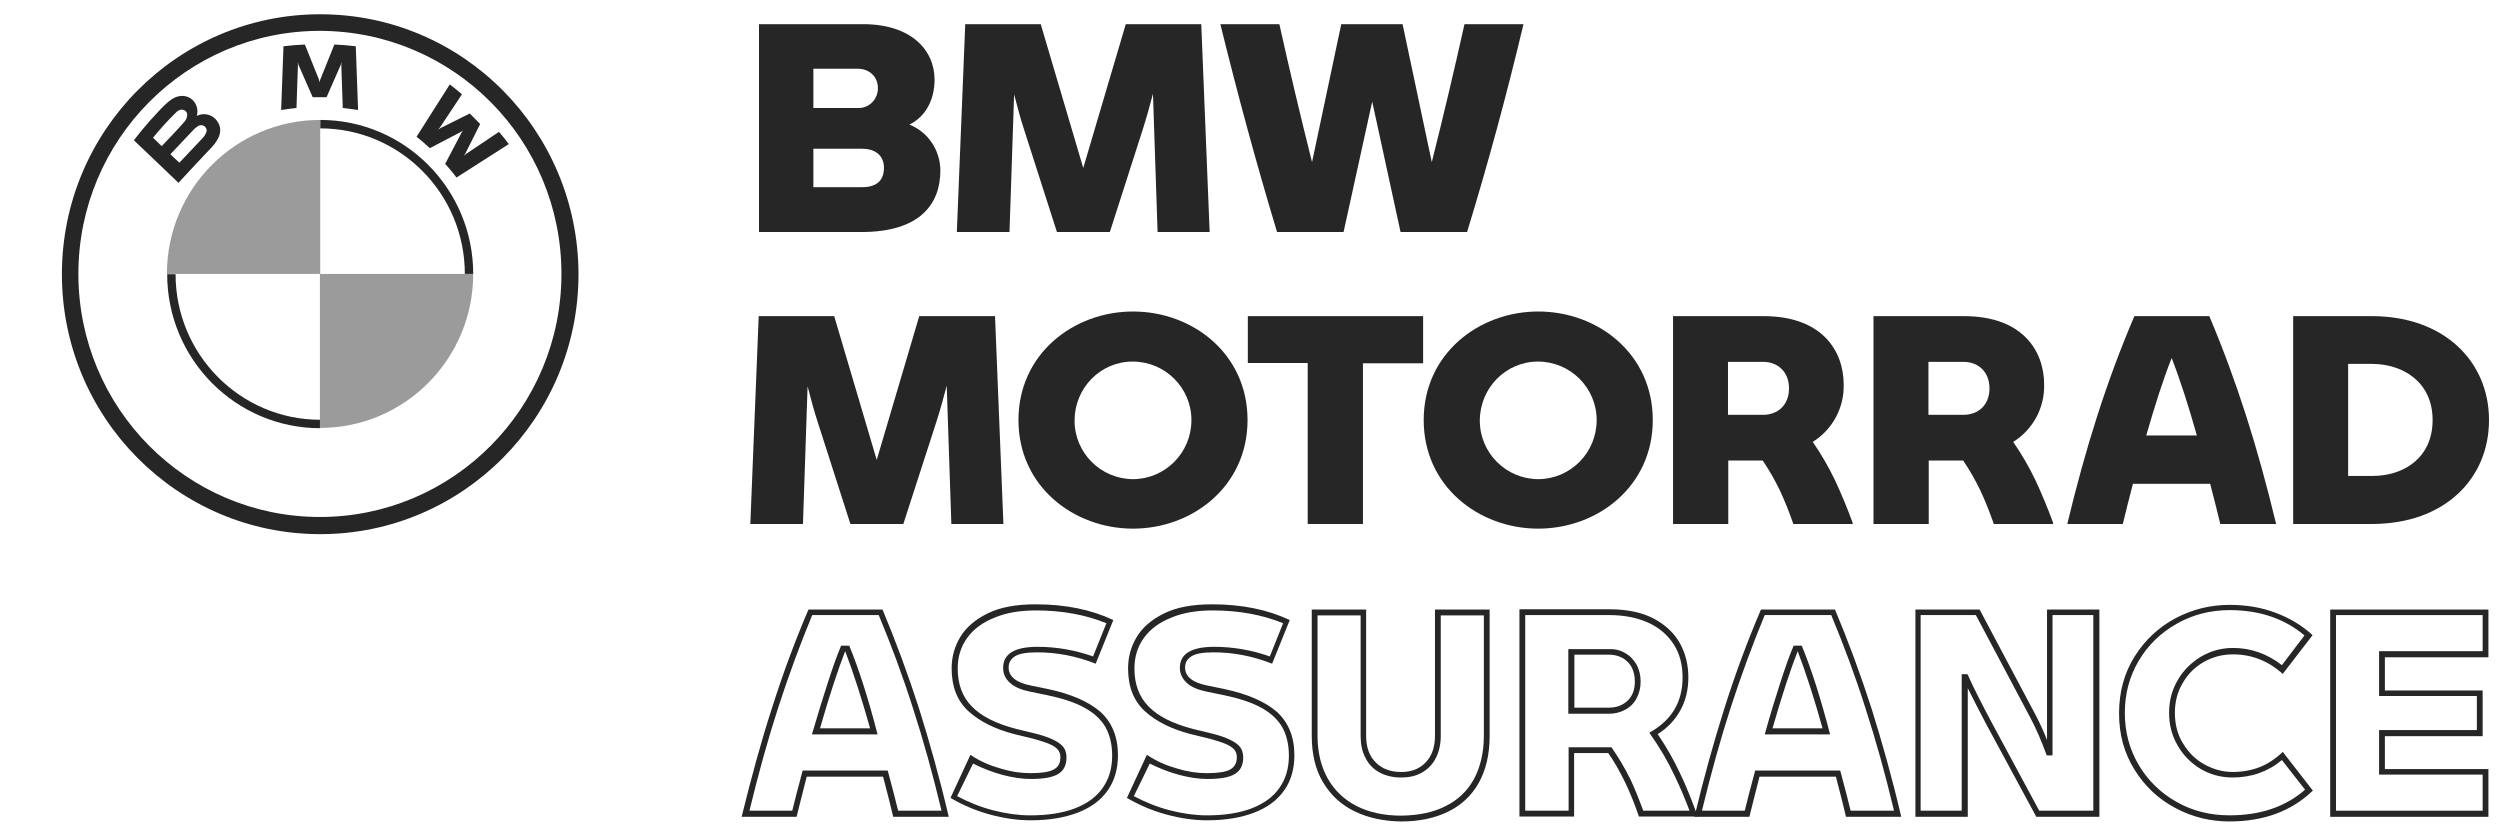 <svg xmlns="http://www.w3.org/2000/svg" width="263" height="87" viewBox="0 0 263 87" fill="none"><path d="M81.216 74.476C82.341 70.923 83.62 67.463 85.05 64.125H92.84C94.239 67.463 95.517 70.923 96.674 74.506C97.799 78.089 98.865 81.886 99.808 85.929H93.965C93.752 84.979 93.387 83.571 92.9 81.703H84.867C84.38 83.571 84.046 84.979 83.802 85.929H78.02C79.025 81.856 80.059 78.028 81.216 74.476ZM83.346 85.285C83.589 84.275 83.954 82.866 84.441 81.059H93.387C93.874 82.866 94.239 84.275 94.483 85.285H99.047C98.134 81.458 97.13 77.844 96.035 74.476C94.97 71.107 93.752 67.861 92.444 64.707H85.445C84.167 67.8 82.981 71.015 81.885 74.384C80.79 77.752 79.785 81.396 78.842 85.285H83.346ZM87.058 71.903C87.545 70.403 88.001 69.055 88.488 67.922H89.34C90.314 70.28 91.318 73.373 92.322 77.262H85.415C86.023 75.18 86.571 73.404 87.058 71.903ZM91.531 76.619C90.649 73.465 89.766 70.74 88.914 68.504C88.184 70.372 87.271 73.097 86.267 76.619H91.531Z" fill="#262626"></path><path d="M105.254 80.846C106.35 81.183 107.385 81.336 108.389 81.336C109.545 81.336 110.367 81.213 110.823 80.968C111.31 80.723 111.553 80.294 111.553 79.682C111.553 79.345 111.462 79.07 111.279 78.855C111.097 78.641 110.793 78.426 110.336 78.243C109.88 78.059 109.21 77.844 108.358 77.63L106.715 77.232C104.707 76.712 103.094 75.915 101.907 74.844C100.721 73.772 100.112 72.271 100.112 70.311C100.112 69.117 100.416 68.015 101.025 67.004C101.633 65.993 102.607 65.167 103.916 64.523C105.224 63.88 106.898 63.574 108.936 63.574C112.071 63.574 114.779 64.125 117.122 65.228L115.266 69.821C113.257 69.025 111.188 68.627 109.119 68.627C108.024 68.627 107.263 68.749 106.806 69.025C106.35 69.301 106.107 69.699 106.107 70.219C106.107 71.169 106.898 71.812 108.45 72.118L110.245 72.486C112.679 73.006 114.505 73.802 115.753 74.874C116.97 75.977 117.609 77.508 117.609 79.437C117.609 80.907 117.244 82.162 116.513 83.173C115.783 84.214 114.718 84.98 113.349 85.5C111.979 86.021 110.336 86.296 108.419 86.296C107.019 86.296 105.589 86.082 104.129 85.684C102.668 85.286 101.299 84.704 99.99 83.939L102.09 79.406C103.064 80.08 104.159 80.539 105.254 80.846ZM100.69 83.755C101.907 84.398 103.185 84.918 104.524 85.255C105.833 85.592 107.141 85.776 108.389 85.776C110.214 85.776 111.797 85.531 113.075 85.041C114.353 84.551 115.327 83.847 115.996 82.897C116.665 81.948 117 80.815 117 79.498C117 78.335 116.757 77.324 116.3 76.497C115.813 75.67 115.083 74.997 114.079 74.445C113.075 73.894 111.766 73.466 110.154 73.129L108.358 72.761C107.445 72.577 106.715 72.271 106.259 71.842C105.772 71.414 105.528 70.893 105.528 70.25C105.528 68.78 106.746 68.045 109.149 68.045C111.127 68.045 113.075 68.382 114.992 69.056L116.392 65.565C114.231 64.677 111.736 64.217 108.997 64.217C107.293 64.217 105.833 64.462 104.615 64.983C103.368 65.473 102.425 66.177 101.755 67.096C101.086 68.015 100.751 69.086 100.751 70.342C100.751 71.965 101.238 73.312 102.242 74.323C103.246 75.364 104.798 76.13 106.898 76.681L108.541 77.079C109.484 77.293 110.214 77.538 110.732 77.783C111.249 78.028 111.614 78.273 111.858 78.579C112.101 78.886 112.192 79.253 112.192 79.713C112.192 80.509 111.888 81.091 111.31 81.427C110.701 81.795 109.758 81.948 108.419 81.948C107.506 81.948 106.502 81.795 105.467 81.519C104.433 81.244 103.398 80.846 102.364 80.325L100.69 83.755Z" fill="#262626"></path><path d="M123.816 80.846C124.911 81.183 125.946 81.336 126.95 81.336C128.107 81.336 128.928 81.213 129.385 80.968C129.841 80.723 130.115 80.294 130.115 79.682C130.115 79.345 130.024 79.07 129.841 78.855C129.658 78.641 129.354 78.426 128.898 78.243C128.441 78.059 127.772 77.844 126.92 77.63L125.277 77.232C123.268 76.712 121.656 75.915 120.469 74.844C119.282 73.772 118.673 72.271 118.673 70.311C118.673 69.117 118.978 68.015 119.586 67.004C120.195 65.993 121.169 65.167 122.477 64.523C123.786 63.88 125.459 63.574 127.498 63.574C130.632 63.574 133.34 64.125 135.683 65.228L133.827 69.821C131.819 69.025 129.75 68.627 127.681 68.627C126.585 68.627 125.824 68.749 125.368 69.025C124.911 69.301 124.668 69.699 124.668 70.219C124.668 71.169 125.459 71.812 127.011 72.118L128.806 72.486C131.241 73.006 133.067 73.802 134.314 74.874C135.531 75.977 136.17 77.508 136.17 79.437C136.17 80.907 135.805 82.162 135.075 83.173C134.345 84.214 133.28 84.98 131.91 85.5C130.541 86.021 128.898 86.296 126.981 86.296C125.581 86.296 124.151 86.082 122.69 85.684C121.23 85.286 119.86 84.704 118.552 83.939L120.651 79.406C121.656 80.08 122.721 80.539 123.816 80.846ZM119.282 83.755C120.499 84.398 121.777 84.918 123.116 85.255C124.425 85.592 125.733 85.776 126.981 85.776C128.806 85.776 130.389 85.531 131.667 85.041C132.945 84.551 133.919 83.847 134.588 82.897C135.257 81.948 135.592 80.815 135.592 79.498C135.592 78.335 135.349 77.324 134.892 76.497C134.405 75.67 133.675 74.997 132.671 74.445C131.667 73.894 130.358 73.466 128.746 73.129L126.95 72.761C126.037 72.577 125.307 72.271 124.851 71.842C124.394 71.414 124.12 70.893 124.12 70.25C124.12 68.78 125.337 68.045 127.741 68.045C129.719 68.045 131.667 68.382 133.584 69.056L134.984 65.565C132.823 64.677 130.328 64.217 127.589 64.217C125.885 64.217 124.425 64.462 123.207 64.983C121.96 65.473 121.017 66.177 120.347 67.096C119.678 68.015 119.343 69.086 119.343 70.342C119.343 71.965 119.83 73.312 120.834 74.323C121.838 75.364 123.39 76.13 125.49 76.681L127.133 77.079C128.076 77.293 128.806 77.538 129.324 77.783C129.841 78.028 130.206 78.273 130.45 78.579C130.693 78.886 130.784 79.253 130.784 79.713C130.784 80.509 130.48 81.091 129.902 81.427C129.293 81.795 128.35 81.948 127.011 81.948C126.098 81.948 125.094 81.795 124.059 81.519C123.025 81.244 121.99 80.846 120.956 80.325L119.282 83.755Z" fill="#262626"></path><path d="M142.56 85.377C141.13 84.704 140.035 83.693 139.213 82.346C138.392 80.998 137.996 79.345 137.996 77.415V64.125H143.717V77.415C143.717 78.61 144.052 79.528 144.721 80.202C145.39 80.876 146.273 81.213 147.399 81.213C148.494 81.213 149.346 80.876 149.985 80.202C150.624 79.528 150.959 78.61 150.959 77.415V64.125H156.71V77.415C156.71 79.375 156.315 81.029 155.554 82.376C154.793 83.724 153.698 84.734 152.298 85.408C150.898 86.082 149.255 86.419 147.399 86.419C145.573 86.388 143.96 86.051 142.56 85.377ZM152.085 84.796C153.393 84.153 154.367 83.203 155.067 81.948C155.736 80.692 156.101 79.161 156.101 77.415V64.737H151.568V77.415C151.568 78.303 151.385 79.1 151.05 79.743C150.716 80.416 150.229 80.906 149.59 81.274C148.951 81.641 148.22 81.794 147.399 81.794C146.547 81.794 145.786 81.611 145.147 81.274C144.508 80.937 143.991 80.416 143.656 79.743C143.291 79.069 143.139 78.303 143.139 77.415V64.737H138.605V77.415C138.605 79.13 138.97 80.631 139.67 81.886C140.37 83.142 141.404 84.122 142.713 84.796C144.052 85.469 145.603 85.806 147.429 85.806C149.224 85.775 150.807 85.469 152.085 84.796Z" fill="#262626"></path><path d="M178.559 85.775V85.897H172.412C171.956 84.55 171.469 83.356 170.982 82.345C170.434 81.212 169.856 80.171 169.187 79.222H165.596V85.897H159.845V64.094H169.278C171.195 64.094 172.777 64.431 174.025 65.104C175.272 65.778 176.185 66.666 176.763 67.738C177.342 68.81 177.615 70.004 177.615 71.26C177.615 72.546 177.342 73.679 176.794 74.689C176.246 75.7 175.455 76.557 174.39 77.231C175.303 78.578 176.094 79.957 176.733 81.335C177.372 82.651 177.95 84.121 178.559 85.775ZM177.737 85.285C177.25 83.999 176.733 82.774 176.185 81.641C175.455 80.079 174.572 78.578 173.507 77.078C175.851 75.792 177.007 73.862 177.007 71.26C177.007 69.912 176.703 68.748 176.064 67.769C175.424 66.789 174.542 66.023 173.386 65.502C172.229 64.982 170.86 64.706 169.278 64.706H160.453V85.285H165.018V78.609H169.521C170.252 79.65 170.951 80.814 171.56 82.07C172.016 83.049 172.442 84.121 172.868 85.285H177.737ZM170.982 68.718C171.499 68.993 171.864 69.422 172.169 69.912C172.442 70.433 172.595 71.015 172.595 71.688C172.595 72.362 172.442 72.944 172.169 73.464C171.895 73.985 171.499 74.383 170.982 74.659C170.465 74.934 169.917 75.087 169.247 75.087H164.987V68.289H169.247C169.917 68.258 170.495 68.412 170.982 68.718ZM171.225 73.709C171.743 73.219 171.986 72.546 171.986 71.688C171.986 71.106 171.864 70.617 171.651 70.188C171.408 69.759 171.104 69.453 170.678 69.208C170.252 68.993 169.795 68.871 169.278 68.871H165.626V74.444H169.278C170.039 74.444 170.708 74.199 171.225 73.709Z" fill="#262626"></path><path d="M181.419 74.476C182.544 70.923 183.822 67.463 185.253 64.125H193.043C194.442 67.463 195.72 70.923 196.877 74.506C198.002 78.089 199.068 81.886 200.011 85.929H194.199C193.986 84.979 193.621 83.571 193.134 81.703H185.1C184.614 83.571 184.279 84.979 184.035 85.929H178.254C179.228 81.856 180.293 78.028 181.419 74.476ZM183.549 85.285C183.792 84.275 184.157 82.866 184.644 81.059H193.59C194.077 82.866 194.442 84.275 194.686 85.285H199.25C198.337 81.458 197.333 77.844 196.238 74.476C195.173 71.107 193.955 67.861 192.647 64.707H185.648C184.37 67.8 183.183 71.015 182.088 74.384C180.993 77.752 179.988 81.396 179.045 85.285H183.549ZM187.261 71.903C187.748 70.403 188.204 69.055 188.691 67.922H189.543C190.517 70.28 191.521 73.373 192.525 77.262H185.648C186.226 75.18 186.774 73.404 187.261 71.903ZM191.734 76.619C190.852 73.465 189.969 70.74 189.117 68.504C188.387 70.372 187.474 73.097 186.47 76.619H191.734Z" fill="#262626"></path><path d="M201.502 64.125H208.257L214.191 75.302C214.587 76.068 214.982 76.925 215.347 77.844V64.125H220.855V85.929H214.221L208.957 76.191C208.166 74.69 207.527 73.434 207.01 72.393V85.929H201.502V64.125ZM206.371 85.285V70.923H206.979C207.649 72.424 208.501 74.078 209.444 75.854L214.526 85.285H220.216V64.707H215.925V79.467H215.317C214.739 77.905 214.191 76.619 213.613 75.547L207.862 64.707H202.05V85.285H206.371Z" fill="#262626"></path><path d="M224.568 69.053C225.663 67.308 227.094 65.991 228.859 65.041C230.654 64.092 232.54 63.633 234.549 63.633C236.314 63.633 237.926 63.908 239.387 64.46C240.848 65.011 242.156 65.776 243.282 66.818L240.148 70.891C238.596 69.512 236.861 68.839 234.914 68.839C233.849 68.839 232.845 69.084 231.901 69.604C230.958 70.125 230.197 70.86 229.65 71.809C229.072 72.758 228.798 73.8 228.798 74.994C228.798 76.188 229.072 77.26 229.65 78.209C230.228 79.159 230.958 79.894 231.901 80.414C232.845 80.935 233.818 81.21 234.884 81.21C235.918 81.21 236.892 81.027 237.744 80.69C238.596 80.353 239.417 79.802 240.148 79.097L243.312 83.17C241.061 85.344 238.139 86.416 234.549 86.416C232.54 86.416 230.623 85.957 228.859 85.008C227.063 84.058 225.633 82.711 224.568 80.996C223.473 79.251 222.925 77.291 222.925 75.055C222.925 72.789 223.473 70.799 224.568 69.053ZM224.994 80.475C225.968 82.129 227.307 83.415 228.98 84.365C230.654 85.314 232.51 85.773 234.549 85.773C237.774 85.773 240.422 84.885 242.491 83.078L240.056 79.955C238.596 81.18 236.861 81.792 234.853 81.792C233.636 81.792 232.51 81.486 231.475 80.874C230.471 80.261 229.65 79.434 229.072 78.393C228.463 77.352 228.189 76.219 228.189 74.963C228.189 73.708 228.493 72.575 229.102 71.534C229.711 70.492 230.532 69.696 231.536 69.084C232.571 68.471 233.697 68.165 234.914 68.165C236.801 68.165 238.505 68.778 240.056 69.972L242.43 66.848C240.33 65.072 237.683 64.184 234.549 64.184C232.51 64.184 230.654 64.674 228.98 65.623C227.307 66.573 225.968 67.859 224.994 69.512C224.02 71.166 223.533 72.973 223.533 74.994C223.533 77.015 224.02 78.822 224.994 80.475Z" fill="#262626"></path><path d="M245.138 64.125H261.782V69.147H250.889V72.638H261.174V77.446H250.889V80.906H261.782V85.929H245.138V64.125ZM261.174 85.285V81.488H250.28V76.803H260.565V73.22H250.28V68.504H261.174V64.707H245.746V85.285H261.174Z" fill="#262626"></path><path d="M33.685 1.5C18.683 1.5 6.512 13.749 6.512 28.846C6.512 43.944 18.683 56.193 33.685 56.193C48.687 56.193 60.858 43.944 60.858 28.846C60.828 13.719 48.687 1.5 33.685 1.5ZM59.063 28.816C59.063 42.933 47.682 54.386 33.655 54.386C19.627 54.386 8.246 42.933 8.246 28.816C8.246 14.698 19.627 3.246 33.655 3.246C47.713 3.276 59.063 14.698 59.063 28.816Z" fill="#262626"></path><path d="M33.685 12.617V13.505C42.083 13.505 48.9 20.365 48.9 28.817H49.782C49.782 19.875 42.57 12.617 33.685 12.617ZM33.685 44.159C25.287 44.159 18.47 37.299 18.47 28.847H17.588C17.588 37.789 24.8 45.047 33.685 45.047" fill="#262626"></path><path d="M46.831 17.239C47.196 17.637 47.744 18.28 48.018 18.678L53.525 15.157C53.251 14.789 52.825 14.238 52.491 13.87L49.022 16.198L48.778 16.412L48.961 16.137L50.513 13.044L49.417 11.941L46.344 13.472L46.07 13.656L46.283 13.411L48.596 9.92C48.2 9.583 47.805 9.246 47.318 8.879L43.818 14.391C44.275 14.728 44.853 15.248 45.218 15.585L48.505 13.87L48.718 13.717L48.565 13.932L46.831 17.239Z" fill="#262626"></path><path d="M34.355 10.226L35.846 6.827L35.937 6.521L35.906 6.827L36.059 11.359C36.576 11.421 37.124 11.482 37.671 11.574L37.428 4.867C36.667 4.775 35.937 4.714 35.176 4.684L33.685 8.389L33.624 8.665L33.563 8.389L32.072 4.684C31.312 4.714 30.581 4.775 29.821 4.867L29.577 11.574C30.125 11.482 30.673 11.421 31.19 11.359L31.342 6.827L31.312 6.521L31.403 6.827L32.894 10.226H34.355Z" fill="#262626"></path><path d="M22.213 15.556C23.096 14.637 23.583 13.566 22.7 12.555C22.213 12.035 21.422 11.851 20.783 12.157L20.692 12.188L20.722 12.126C20.875 11.514 20.662 10.84 20.175 10.442C19.84 10.166 19.384 10.044 18.957 10.105C18.136 10.197 17.527 10.748 15.793 12.678C15.276 13.259 14.515 14.178 14.089 14.76L18.775 19.231C20.357 17.516 20.966 16.873 22.213 15.556ZM16.097 14.484C16.858 13.566 17.649 12.678 18.501 11.851C18.623 11.698 18.805 11.606 18.988 11.545C19.292 11.483 19.627 11.667 19.688 11.973C19.718 12.31 19.597 12.616 19.353 12.861C18.866 13.443 17.01 15.373 17.01 15.373L16.097 14.484ZM17.923 16.23C17.923 16.23 19.718 14.331 20.296 13.719C20.449 13.535 20.631 13.382 20.844 13.259C21.027 13.137 21.27 13.137 21.483 13.259C21.666 13.382 21.788 13.627 21.727 13.841C21.635 14.117 21.483 14.362 21.27 14.576C20.996 14.852 18.866 17.118 18.866 17.118L17.923 16.23Z" fill="#262626"></path><path d="M33.685 12.617V28.817H17.558C17.558 19.875 24.769 12.617 33.685 12.617Z" fill="#9B9B9B"></path><path d="M49.782 28.816C49.782 37.758 42.57 45.016 33.685 45.016H33.654V28.816H49.782Z" fill="#9B9B9B"></path><path d="M98.926 17.946C98.926 21.499 96.735 24.408 90.649 24.408H79.847V2.543H90.801C95.822 2.543 98.317 5.238 98.317 8.392C98.317 10.291 97.526 12.189 95.67 13.108C97.617 13.873 98.926 15.803 98.926 17.946ZM85.567 7.228V11.362H90.223C91.349 11.424 92.292 10.536 92.353 9.403C92.353 9.341 92.353 9.311 92.353 9.249C92.353 8.024 91.41 7.228 90.223 7.228H85.567ZM92.992 17.64C92.992 16.446 92.171 15.65 90.71 15.65H85.567V19.692H90.68C92.201 19.692 92.992 19.018 92.992 17.64Z" fill="#262626"></path><path d="M121.778 24.408L121.291 9.862C120.956 11.148 120.591 12.465 120.165 13.782L116.757 24.408H111.189L107.781 13.782C107.355 12.495 107.02 11.209 106.685 9.923L106.198 24.408H100.66L101.543 2.543H109.485L113.958 17.671L118.431 2.543H126.373L127.255 24.408H121.778Z" fill="#262626"></path><path d="M160.271 2.543C158.506 9.954 156.619 16.936 154.337 24.408H147.338L144.356 10.689L141.344 24.408H134.345C132.093 16.936 130.207 9.954 128.381 2.543H134.588C135.623 7.198 136.81 12.22 138.027 17.058L141.1 2.543H147.551L150.625 17.058C151.842 12.22 153.029 7.198 154.063 2.543H160.271Z" fill="#262626"></path><path d="M100.082 55.123L99.595 40.577C99.26 41.863 98.895 43.18 98.469 44.496L95.031 55.123H89.462L86.054 44.496C85.628 43.21 85.293 41.924 84.959 40.638L84.472 55.123H78.934L79.816 33.258H87.758L92.231 48.386L96.704 33.258H104.677L105.559 55.123H100.082Z" fill="#262626"></path><path d="M107.142 44.192C107.142 37.21 112.954 32.77 119.192 32.77C125.46 32.77 131.242 37.21 131.242 44.192C131.242 51.174 125.43 55.614 119.192 55.614C112.954 55.614 107.142 51.174 107.142 44.192ZM125.338 44.192C125.338 40.793 122.569 38.037 119.161 38.037C115.753 38.037 113.045 40.823 113.045 44.253C113.045 47.652 115.814 50.408 119.222 50.408C122.6 50.378 125.338 47.622 125.338 44.192Z" fill="#262626"></path><path d="M149.712 38.219H143.382V55.123H137.57V38.188H131.271V33.258H149.712V38.219Z" fill="#262626"></path><path d="M149.772 44.192C149.772 37.21 155.584 32.77 161.822 32.77C168.091 32.77 173.872 37.21 173.872 44.192C173.872 51.174 168.06 55.614 161.822 55.614C155.584 55.614 149.772 51.174 149.772 44.192ZM167.969 44.192C167.969 40.793 165.2 38.037 161.792 38.037C158.414 38.037 155.676 40.823 155.676 44.253C155.676 47.652 158.445 50.408 161.853 50.408C165.231 50.378 167.969 47.622 167.969 44.192Z" fill="#262626"></path><path d="M194.899 55V55.123H188.661C188.235 53.898 187.779 52.734 187.231 51.57C186.714 50.499 186.105 49.427 185.436 48.447H181.815V55.123H176.003V33.258H185.527C191.674 33.258 193.956 36.902 193.956 40.454C194.017 42.904 192.769 45.201 190.7 46.487C191.613 47.804 192.404 49.182 193.074 50.59C193.743 52.03 194.352 53.5 194.899 55ZM181.784 43.639H185.466C187.018 43.639 188.205 42.629 188.205 40.852C188.205 39.107 187.018 38.066 185.466 38.066H181.784V43.639Z" fill="#262626"></path><path d="M215.987 55V55.123H209.749C209.323 53.898 208.867 52.734 208.319 51.57C207.802 50.499 207.193 49.427 206.524 48.447H202.903V55.123H197.091V33.258H206.615C212.762 33.258 215.044 36.902 215.044 40.454C215.105 42.904 213.857 45.201 211.788 46.487C212.701 47.804 213.492 49.182 214.162 50.59C214.831 52.03 215.44 53.5 215.987 55ZM202.872 43.639H206.554C208.106 43.639 209.293 42.629 209.293 40.852C209.293 39.107 208.106 38.066 206.554 38.066H202.872V43.639Z" fill="#262626"></path><path d="M232.51 50.897H224.385C224.02 52.305 223.655 53.714 223.32 55.123H217.478C219.395 47.13 221.616 40.087 224.537 33.258H232.418C235.309 40.087 237.53 47.13 239.447 55.123H233.575C233.24 53.714 232.875 52.305 232.51 50.897ZM231.11 45.813C230.258 42.782 229.345 39.934 228.462 37.667C227.55 39.934 226.667 42.751 225.785 45.813H231.11Z" fill="#262626"></path><path d="M261.844 44.19C261.844 50.376 257.158 55.123 249.52 55.123H241.243V33.258H249.52C257.127 33.258 261.844 38.035 261.844 44.19ZM255.91 44.19C255.91 40.24 252.867 38.28 249.49 38.28H247.025V50.07H249.49C252.867 50.1 255.91 48.171 255.91 44.19Z" fill="#262626"></path></svg>